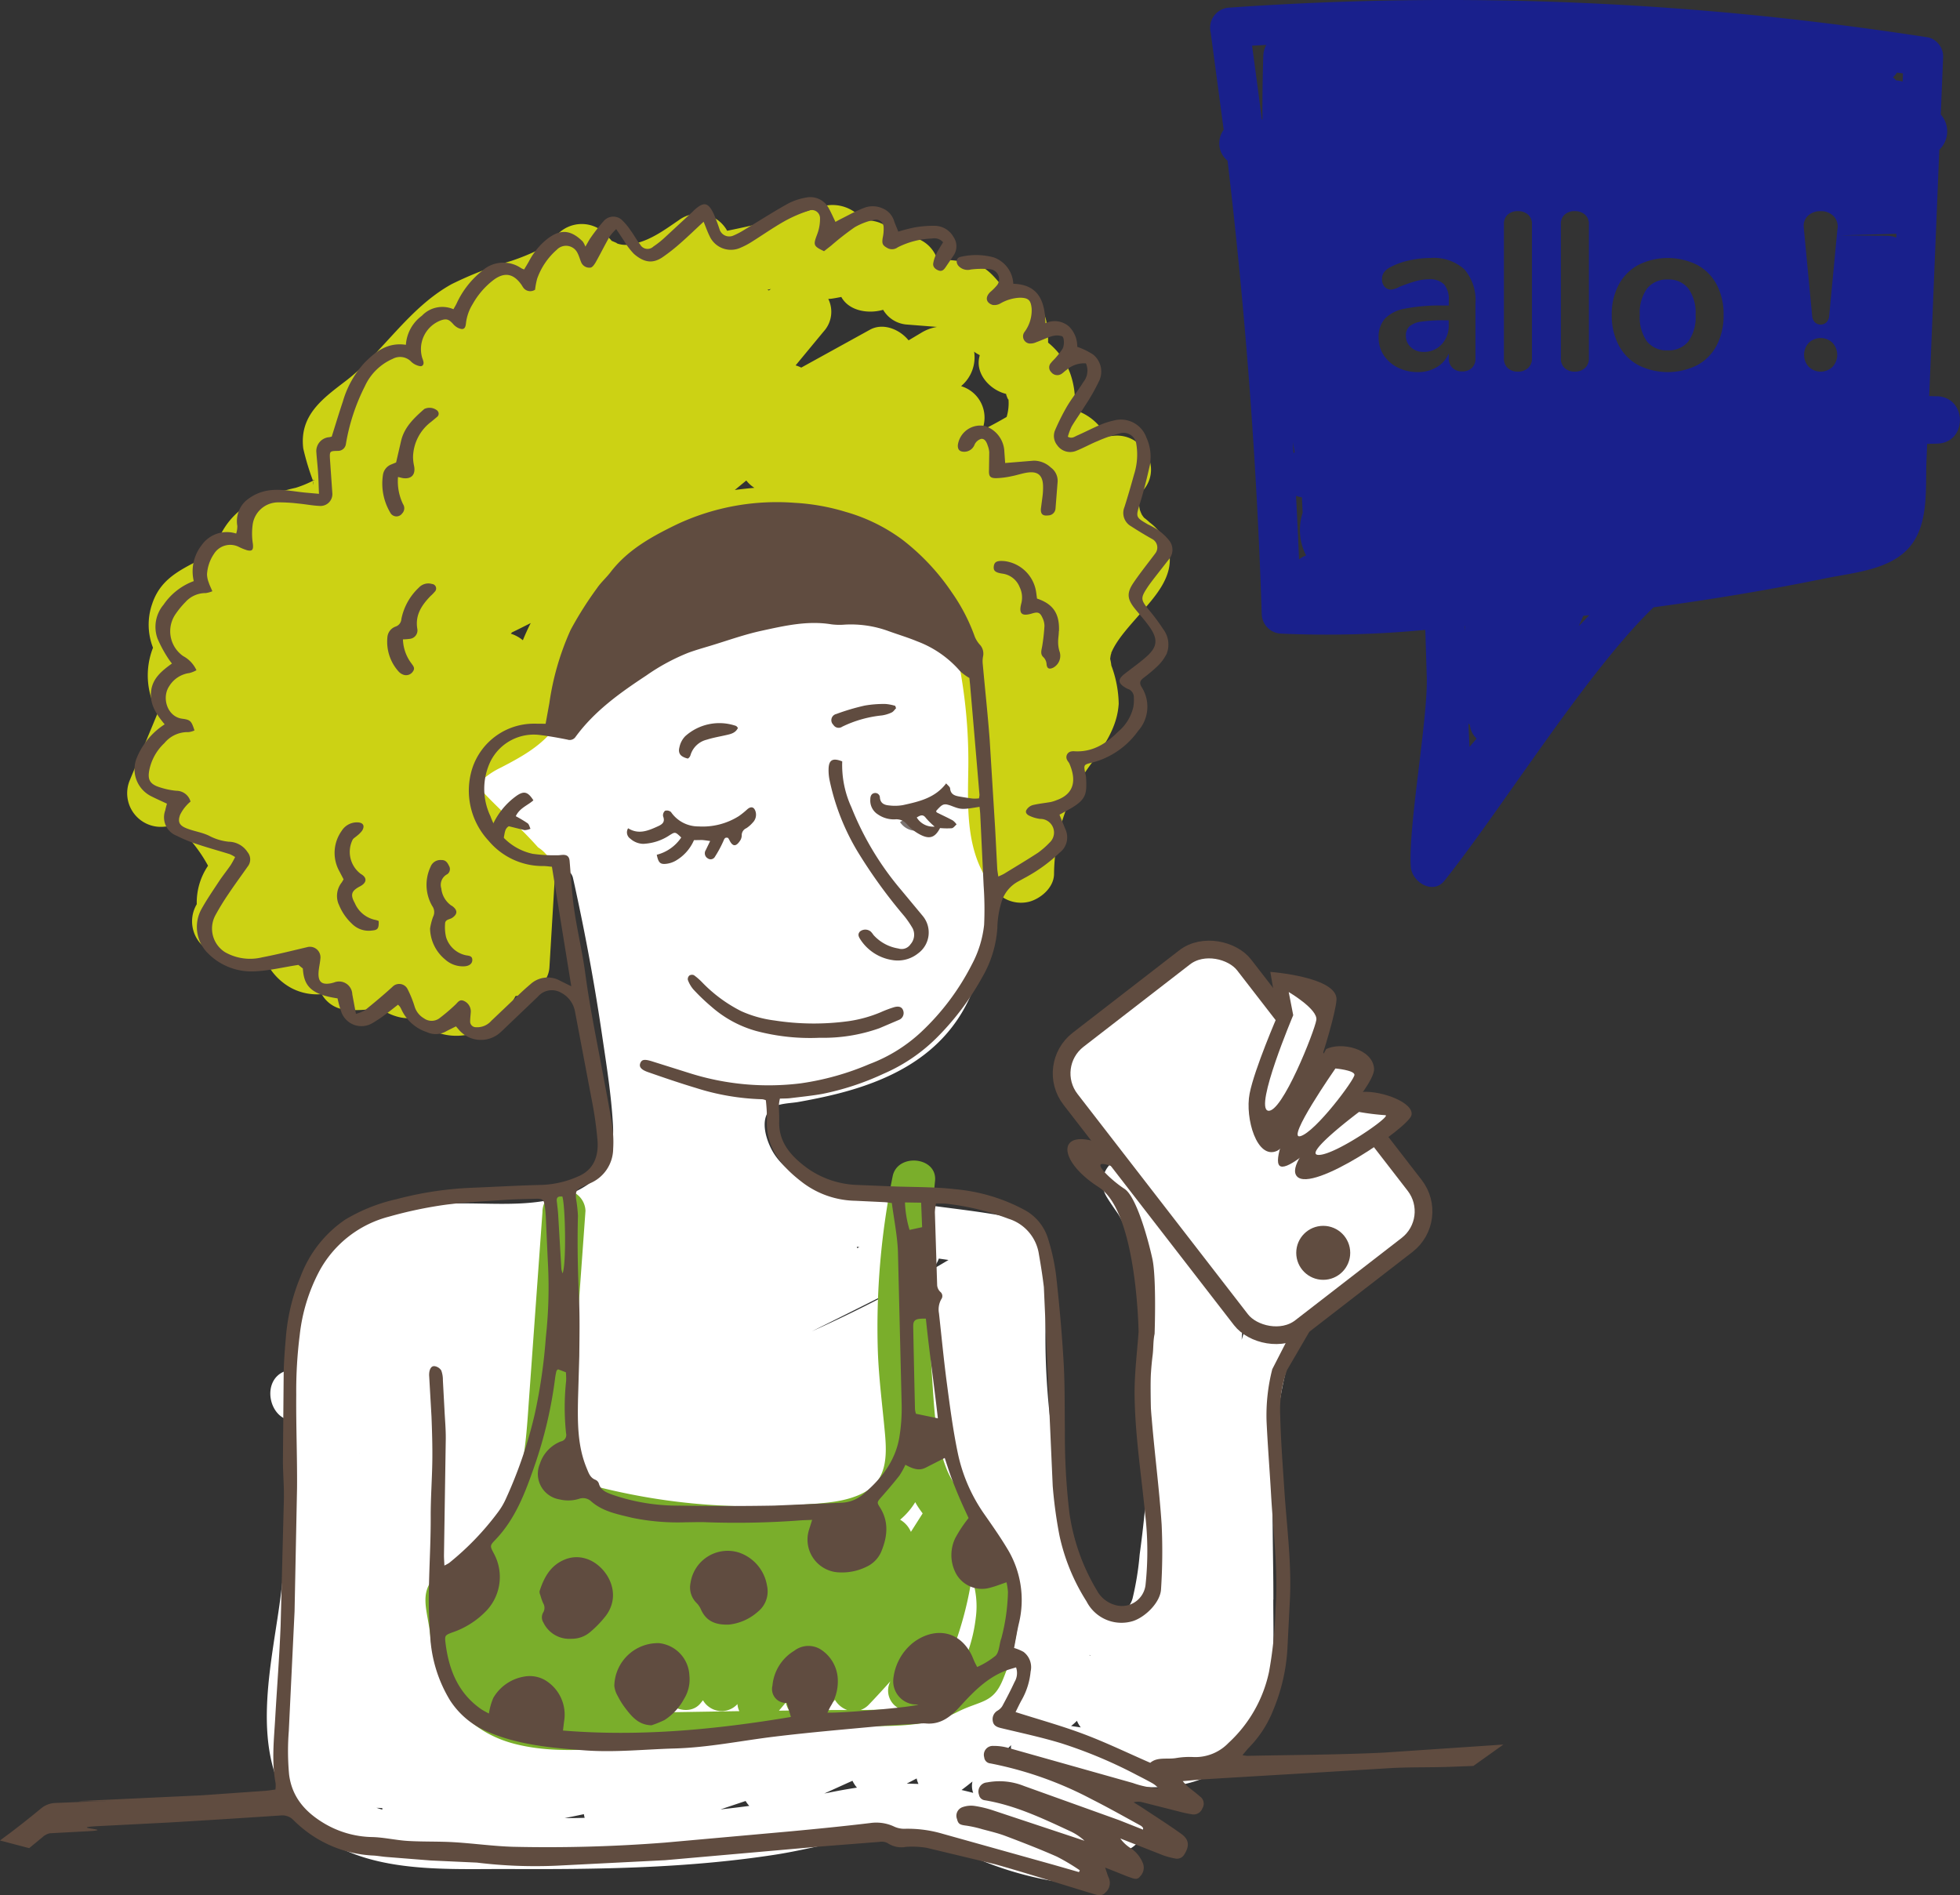 <svg xmlns="http://www.w3.org/2000/svg" viewBox="0 0 276.808 267.643"><rect x="0" y="0" width="276.808" height="267.643" fill="#333333" stroke="none"/><style>.C,.I{mix-blend-mode:multiply}</style><path d="M179.837 225.888c.01-6.23-.258-12.46.004-18.687.295-6.998 1.264-13.937 4.052-20.408a3.67 3.67 0 0 0-1.889-4.75 43.291 43.291 0 0 1-17.905-14.343 29.05 29.05 0 0 0-2.011-2.984c-2.917-3.735-8.163.462-5.764 4.36.505.82 1.057 1.608 1.61 2.396 2.972 5.057 3.875 11.037 4.26 16.873a152.814 152.814 0 0 1-.544 25.31q-.296 2.954-.698 5.897a41.771 41.771 0 0 1-1.006 6.209c-.66 2.21-2.613 2.203-4.23.672-2.43-2.3-3.245-6.48-4.138-9.552a97.656 97.656 0 0 1-2.582-11.606 101.69 101.69 0 0 1-1.084-23.959c.142-1.88.443-3.862-.28-5.668a6.452 6.452 0 0 0-5.144-3.782c-4.26-.827-8.64-1.253-12.934-1.873a114.638 114.638 0 0 1-12.004-1.965c-3.155-.805-6.377-2.244-8.21-5.06-1.02-1.566-2.217-4.887-.427-6.412.883-.752 2.776-.74 3.852-.935 1.83-.33 3.654-.694 5.457-1.148 7.166-1.807 13.844-5.02 17.71-11.618 3.83-6.535 4.033-14.39 3.7-21.755-.4-8.635-1.093-17.265-1.653-25.9a11.322 11.322 0 0 0-1.066-5.053c-1.18-2.08-3.17-2.83-5.367-3.4a110.473 110.473 0 0 0-12.313-2.665c-7.725-1.115-15.788-.58-22.785 3.13a34.346 34.346 0 0 0-8.994 6.83c-1.977 2.095-3.48 4.756-5.752 6.556-2.54 2.012-5.87.427-8.8 1.758a10.563 10.563 0 0 0-5.98 8.317 10.992 10.992 0 0 0 4.279 9.625 12.38 12.38 0 0 0 4.896 2.315c1.326.3 3.29.037 4.508.697a2.323 2.323 0 0 1 .284.553c.255 1.075.48 2.157.71 3.238q.648 3.042 1.233 6.098 1.236 6.45 2.193 12.95c.618 4.196 1.303 8.445 1.542 12.682.173 3.073-.434 6.048-2.926 7.992-4.8 3.746-11.57 3.18-17.277 3.127-7.743-.073-15.418.855-20.88 6.953a19.959 19.959 0 0 0-4.576 9.623 3.081 3.081 0 0 0 .94 3.024l-.03 3.55-1.485.514c-3.62 1.254-2.328 7.155 1.267 7-.327 8.085-.938 16.16-1.893 24.192-1.186 9.967-4.92 22.864 2.294 31.474 7.218 8.616 19.85 7.623 29.968 7.67 12.52.058 25.097-.105 37.497-2.024 6.56-1.016 13.302-3.35 19.996-2.836a31.592 31.592 0 0 1 3.219.436 4.062 4.062 0 0 0 1.192.978 48.573 48.573 0 0 0 16.469 5.392 3.528 3.528 0 0 0 4.005-3.866 3.51 3.51 0 0 0 .682-1.292c.024-.092.03-.182.048-.274l1.404.775c1.533.892 3.708-.087 4.5-1.487a3.669 3.669 0 0 0-.845-4.673l-3.553-3.306a33.179 33.179 0 0 0 7.957.592c5.57-.416 10.614-3.175 13.096-8.31 2.625-5.43 2.18-12.29 2.188-18.156zm-129.05-20.683l-.001.008c-.09.02-.07.01.001-.008zm3.206 50.138c-.002.074.005.146.006.22q-.418-.12-.828-.258l.822.038zm51.31-1a4.101 4.101 0 0 0 .518.693q-2.033.27-4.07.495l3.55-1.19zm9.293-66.3q7.302-3.623 14.57-7.312c-4.746 2.655-9.614 5.078-14.57 7.31zm6.415-11.972q.18.03.363.058l-.325.14c-.006-.067-.03-.132-.038-.2zm11.577 1.67q.683.098 1.366.197l-2.52 1.49a3.939 3.939 0 0 0 1.155-1.688zm42.913 9.198l.506.26q-.347 1.002-.65 2.014l.144-2.273zm-34.03 61.52a2.956 2.956 0 0 0-.587-.02c.655-.643 1.286-1.308 1.905-1.985a4.535 4.535 0 0 0 .4 2.29l-1.718-.285zm-4.03 4.736a48.16 48.16 0 0 0-1.643-.405q.783-.585 1.54-1.2a2.86 2.86 0 0 0 .103 1.604zm8.02-9.883c.047.063.104.118.155.177a3.51 3.51 0 0 0-.334.037c.058-.074.122-.14.18-.215zm-16.002 7.847a3.403 3.403 0 0 0 .256.775l-1.653-.052 1.398-.724zm22.635-8.137a4.238 4.238 0 0 0 .54.928l-1.368-.2a6.874 6.874 0 0 0 .828-.739zm1.79-9.305l.123.054c-.037.018-.075.02-.112.04.002-.032-.01-.062-.01-.094zm-74.146 23.044q1.364-.268 2.724-.56a4.369 4.369 0 0 0 .109.519l-1.402.032-1.43.01zm36.684-3.48l3.362-1.523.612-.27a4.148 4.148 0 0 0 .631.968q-1.977.298-3.958.704l-.648.123z" fill="#fff"/><path class="C" d="M156.924 92.247c.758-1.887 2.54-3.77 4.14-5.62 2.038-2.352 4.57-5.06 4.09-8.424a7.161 7.161 0 0 0-2.767-4.405 9.081 9.081 0 0 0-.811-.68q-.162-.204-.308-.42l-.07-.15a5.918 5.918 0 0 1-.221-.561l-.055-.276c-.038-.243-.057-.487-.073-.732l.01-.1a2.756 2.756 0 0 1 .7-1.767c2.617-3.27-.295-8-4.307-7.564l-1.034.1a6.946 6.946 0 0 0-.554-.962 7.553 7.553 0 0 0-3.909-2.795 11.811 11.811 0 0 0-.565-5.023 9.976 9.976 0 0 0-3.168-4.479 15.922 15.922 0 0 0-.21-2.794 4.681 4.681 0 0 0-5.234-3.971l-.578-.665c-1.234-1.414-2.362-3.112-4.24-3.65a23.003 23.003 0 0 0-5.38-.65 4.675 4.675 0 0 0-5.666-3.096 4.844 4.844 0 0 0-4.769-2.389 5.415 5.415 0 0 0-5.955-1.987 130.931 130.931 0 0 1-13.296 3.403 4.64 4.64 0 0 0-6.834-1.491c-1.907 1.3-3.947 2.82-6.255 3.3a3.997 3.997 0 0 1-2.624-.07c.678.202-.577-.3-.704-.366.25.13-.205-.277-.37-.498a4.756 4.756 0 0 0-7.439-.072 8.377 8.377 0 0 1-2.215 1.791 31.715 31.715 0 0 1-4.087 1.675 51.85 51.85 0 0 0-8.376 3.265c-6.125 3.385-9.74 9.673-14.914 13.637-3.272 2.507-6.623 4.86-6.047 9.58a36.038 36.038 0 0 0 1.376 4.555l-.27.13a15.364 15.364 0 0 1-2.044.822l-.105.034-.4.092c-.33.075-.657.162-.983.247a19.147 19.147 0 0 0-5.481 2.122 10.319 10.319 0 0 0-3.852 4.347c-.318.654-.476 1.427-.828 2.066.06-.248-.945.708-.506.45-3.384 1.986-6.894 2.97-8.254 7.104a8.939 8.939 0 0 0 .127 6.162 10.698 10.698 0 0 0 .666 9.207l-3.96 9.546a4.75 4.75 0 0 0 4.93 6.518l.374-.028a7.28 7.28 0 0 1 .664.096 8.591 8.591 0 0 0 1.051.468c.083.094.755.597.742.586a5.284 5.284 0 0 1 .991.992 20.325 20.325 0 0 1 2.315 3.405 9.247 9.247 0 0 0-1.594 5.434 4.737 4.737 0 0 0 2.103 6.723 16.853 16.853 0 0 0 7.936 1.859 8.403 8.403 0 0 0 3.356 3.275 7.785 7.785 0 0 0 4.252.844 4.356 4.356 0 0 0 3.289 2.192 17.578 17.578 0 0 0 4.875-.273 7.258 7.258 0 0 0 3.081 1.392 6.807 6.807 0 0 0 1.906.051 8.068 8.068 0 0 0 8.499 2.074 10.968 10.968 0 0 0 5.723-5.166c.096-.013.194-.013.3-.03 2.148-.117 4.352-1.772 4.487-4.032q.366-6.11.732-12.22a5.04 5.04 0 0 0-2.336-4.717 57.24 57.24 0 0 0-4.363-4.388c-1.03-1.03-2.1-2.03-3.093-3.094.12.128-.516-.6-.64-.75l-.283-.365a.602.602 0 0 1-.045-.116.69.69 0 0 1 .076-.167c-.027.04.565-.727.6-.762a10.829 10.829 0 0 1 2.499-1.627c2.696-1.404 5.285-2.8 7.27-5.17a24.648 24.648 0 0 0 3.811-7.374 26.737 26.737 0 0 1 2.913-6.09 25.7 25.7 0 0 1 10.045-8.342 36.565 36.565 0 0 1 15.123-3.38 68.504 68.504 0 0 1 16.907 1.922c2.004.445 4.07 1.1 5.214 2.747s1.832 4.344 2.38 6.47a72.729 72.729 0 0 1 2.351 19.053c-.086 6.026-.457 12.51 3.703 17.426a4.74 4.74 0 0 0 4.95 1.667c1.628-.462 3.41-2 3.45-3.856a26.455 26.455 0 0 1 5.058-15.356c1.928-2.64 3.888-5.37 4.076-8.755a16.125 16.125 0 0 0-1.039-5.372 6.734 6.734 0 0 0-.167-.934 7.03 7.03 0 0 1 .096-.612c.015-.037.037-.094.072-.192zM44.262 68.116c.003.075.006.19-.002.377a2.793 2.793 0 0 1-.039-.523c.012.05.03.097.04.146zm97.885-12.46l-.008-.012.02.005c.208.164.207.168-.01.007zm-13.83-7.59c-1.24-1.54-3.584-2.534-5.454-1.503q-4.853 2.676-9.707 5.353a4.028 4.028 0 0 0-.795-.313l3.962-4.79a4.118 4.118 0 0 0 .654-4.601 4.019 4.019 0 0 0 .538-.041c.436-.064.87-.15 1.302-.233 1.098 1.996 3.807 2.396 5.816 1.838l.09-.025a4.262 4.262 0 0 0 3.204 2.07l4.398.347a6.232 6.232 0 0 0-2.155.792zm-19.73-7.046c-.07-.034-.142-.062-.213-.092l.504-.114-.29.206zM73.84 90.416a5.066 5.066 0 0 0-1.699-.927l.178-.19c.886-.42 1.755-.87 2.632-1.306-.402.787-.77 1.598-1.11 2.425zm31.558-22.56a4.57 4.57 0 0 0 1.142 1.038c-.926.077-1.848.18-2.766.304l1.624-1.34zm37.495-25.88c.203.114.207.202 0 0zm-1.586-.02a5.253 5.253 0 0 0-.991.503 4.285 4.285 0 0 1 .991-.503zm-2.944 8.21c-.018.078-.027.145-.047.226-.6 2.444 1.554 4.7 3.76 5.23.06.268.41 1.154.34.656a6.796 6.796 0 0 1-.25 2.603q-1.707.996-3.478 1.882a4.635 4.635 0 0 0-2.944-6.224l.093-.1a5.291 5.291 0 0 0 1.739-4.779c.058.04.11.095.168.135.204.136.412.245.62.362zm-94.1 17.704l-.006.003.005-.014c-.192-.067.332-.19.001.012z" fill="#ccd214"/><path d="M140.422 216.213c-2.26-2.892-5.345-5.277-6.736-8.76-1.566-3.922-1.727-8.372-2.024-12.532a166.939 166.939 0 0 1 .394-28.161c.334-3.413-5.318-3.962-5.988-.64a106.814 106.814 0 0 0-2.096 24.545c.13 3.967.657 7.87 1.013 11.815.285 3.16.257 6.474-2.796 8.207-2.638 1.498-6.05 1.6-8.996 1.816a94.567 94.567 0 0 1-12.51.044 88.49 88.49 0 0 1-11.597-1.516q-2.79-.55-5.546-1.268a15.773 15.773 0 0 0-4.139-.851 72.892 72.892 0 0 0 1.27-9.912l2.016-28a3.063 3.063 0 0 0-3.123-2.953 3.108 3.108 0 0 0-2.953 3.123q-.947 13.166-1.895 26.332c-.452 6.282-.75 13.992-5.17 18.96-2.28 2.563-5.6 3.748-8.04 6.137-2.43 2.382-1.075 4.973-.745 8.343.774 7.92 4.857 13.593 12.12 15.384 8.122 2.004 16.913-.303 25.208-.408 8.632-.11 17.7-2.03 26.333-2.153 3.674-.052 7.392-.267 10.728-1.963 3.3-1.683 5.054-1.173 6.453-4.525 2.868-6.874 3.648-14.878-1.182-21.06zm-20.775 25.28a239.22 239.22 0 0 0-3.057.012l1.327-1.45a3.328 3.328 0 0 0 1.73 1.437zm9.83-28.965c.257.415.537.81.828 1.2l-1.66 2.607a3.62 3.62 0 0 0-1.521-1.718 10.059 10.059 0 0 0 2.135-2.476c.075.128.14.26.218.388zm5.125 6.202l.036-.067.07.08c-.036-.005-.07-.01-.106-.014zm-13.012-.86a2.753 2.753 0 0 0-.077-.453c.19-.052.38-.114.57-.172q-.246.313-.492.624zm-10.604 22.56a3.223 3.223 0 0 0 .465 1.137l-1.44.018.974-1.156zm-18.322 1.413c.493-.553.97-1.12 1.456-1.68 1.077 1.384 3.493 1.92 4.763.438.136-.16.264-.325.4-.484a2.862 2.862 0 0 0 .815.915 3.014 3.014 0 0 0 3.981-.302l.067-.083a2.86 2.86 0 0 0 .269 1.007l-.56.007-11.19.18zm28.892-.355a2.994 2.994 0 0 0 1.138-.746c1.043-1.08 2.052-2.192 3.056-3.307a2.827 2.827 0 0 0 1.261 3.858c-1.81.14-3.632.186-5.456.194zm13.23-4.198a7.874 7.874 0 0 1-3.823 3.179c.055-.08.117-.147.168-.235a50.138 50.138 0 0 0 6.11-17.398 12.186 12.186 0 0 1 .57 5.603 21.781 21.781 0 0 1-3.025 8.851z" fill="#7aae2b"/><path d="M139.26 60.205a3.2 3.2 0 0 0-3.983 2.619c-.047.654.235.97.906.976a1.556 1.556 0 0 0 1.465-1.035 1.505 1.505 0 0 1 .922-.786c.53-.057.773.485.927.954a3.299 3.299 0 0 1 .212.933l-.035 2.513c-.037.847.123 1.14.97 1.15a11.577 11.577 0 0 0 2.24-.282c.784-.146 1.547-.43 2.335-.523 1.334-.158 1.978.385 2.082 1.695a9.718 9.718 0 0 1-.067 1.673L147 71.876c-.037.755.3 1.008 1.036.913a1.044 1.044 0 0 0 1.034-.983l.3-3.815a2.321 2.321 0 0 0-.97-1.972 3.517 3.517 0 0 0-2.404-.961l-4.037.33-.115-1.6a3.953 3.953 0 0 0-2.595-3.572zm10.297 28.927c.098-2.46-.805-3.83-3.1-4.6l-.12-.885a5.168 5.168 0 0 0-4.415-4.4c-1.057-.1-1.46.06-1.562.664-.1.653.134.942 1.215 1.1a3.039 3.039 0 0 1 2.428 1.905 3.322 3.322 0 0 1 .225 2.33c-.37 1.455.085 1.828 1.558 1.383.792-.24 1.1-.132 1.427.597a2.66 2.66 0 0 1 .295 1.15 27.291 27.291 0 0 1-.313 2.837c-.087.554-.33 1.13.145 1.58a1.505 1.505 0 0 1 .467 1.036c.07.6.377.722.923.47a1.906 1.906 0 0 0 .888-2.355 4.446 4.446 0 0 1-.18-1.255c-.006-.518.1-1.037.1-1.557zM47.836 127.7a7.523 7.523 0 0 0 1.869 2.756 3.328 3.328 0 0 0 2.859.952c.8-.068.953-.3.918-1.336a2.084 2.084 0 0 0-.421-.149 4.034 4.034 0 0 1-2.957-2.396c-.666-1.195-.468-1.724.75-2.36.966-.504 1.033-1.225.098-1.75a3.88 3.88 0 0 1-1.157-4.817c.12-.226.403-.363.603-.55a3.797 3.797 0 0 0 .748-.742c.417-.7.14-1.15-.67-1.17a2.528 2.528 0 0 0-2.226 1.205 5.334 5.334 0 0 0-.328 5.687l.6 1.148a4.65 4.65 0 0 1-.273.46 3.063 3.063 0 0 0-.422 3.063zm13.96-69.683a1.711 1.711 0 0 0-1.87-.26c-1.417 1.246-2.802 2.53-3.273 4.47l-.712 3.084-.732.3a1.873 1.873 0 0 0-1.124 1.452 8.047 8.047 0 0 0 1.02 5.313.986.986 0 0 0 1.691.134 1.048 1.048 0 0 0 .126-1.309 7.41 7.41 0 0 1-.711-3.842l.63.153c1.245.2 1.88-.46 1.64-1.702a6.159 6.159 0 0 1-.148-1.299 6.402 6.402 0 0 1 2.56-4.942l.828-.688a.57.57 0 0 0 .073-.852zm-1.06 73.1a5.821 5.821 0 0 0 2.114 4.37 3.747 3.747 0 0 0 2.631.983c.724-.01 1.205-.334 1.223-.87.022-.647-.526-.613-.928-.7A3.714 3.714 0 0 1 63 132.351a6.118 6.118 0 0 1-.142-1.877c-.003-.653.645-.605 1.016-.86.782-.536.765-1.103-.035-1.68-.032-.023-.074-.032-.108-.053a3.358 3.358 0 0 1-1.406-2.414 1.691 1.691 0 0 1 .862-2.019.892.892 0 0 0 .209-1.197c-.216-.46-.48-.817-1.072-.793a1.477 1.477 0 0 0-1.514.951 5.967 5.967 0 0 0 .229 5.534 1.472 1.472 0 0 1 .118 1.546 8.757 8.757 0 0 0-.42 1.647zm.277-48.645a1.818 1.818 0 0 0-1.861.515 8.292 8.292 0 0 0-2.467 4.436 1.192 1.192 0 0 1-.801 1.059 1.741 1.741 0 0 0-1.175 1.544 6.283 6.283 0 0 0 1.547 4.764 1.643 1.643 0 0 0 .673.481 1.145 1.145 0 0 0 1.379-.43c.35-.475.072-.764-.2-1.15a5.904 5.904 0 0 1-1.201-3.396 8.618 8.618 0 0 0 .984-.076 1.202 1.202 0 0 0 1.055-1.368c-.354-1.967.603-3.38 1.865-4.684a5.68 5.68 0 0 0 .585-.597.638.638 0 0 0-.381-1.099z" fill="#604c40"/><path d="M131.352 114.16a1.031 1.031 0 0 0-.517.02 1.031 1.031 0 0 1 .517-.02zm-.998.347c.03-.03.06-.053.1-.08l-.1.08z" fill="#897d72"/><path d="M127.113 116.1a2.697 2.697 0 0 0 2.567 1.207 10.395 10.395 0 0 1-1.276-1.18c-.42-.54-.772-.37-1.29-.027z" fill="#7b7370"/><g fill="#604c40"><path d="M121.07 120.184a71.901 71.901 0 0 0 6.677 9.235 13.797 13.797 0 0 1 1.144 1.683 2.027 2.027 0 0 1-.301 2.251 1.502 1.502 0 0 1-1.712.597 5.99 5.99 0 0 1-3.516-1.908 3.653 3.653 0 0 0-.372-.47 1.207 1.207 0 0 0-1.532-.028c-.4.416-.162.8.085 1.182a6.549 6.549 0 0 0 4.418 2.846 4.599 4.599 0 0 0 3.725-.953 3.648 3.648 0 0 0 .652-5.238l-3.145-3.785a41.998 41.998 0 0 1-6.948-11.584 14.28 14.28 0 0 1-1.299-6.486c-1.345-.534-1.9-.213-1.927 1.088a7.006 7.006 0 0 0 .114 1.431 32.489 32.489 0 0 0 3.937 10.139zm-16.417 22.6a20.391 20.391 0 0 1-5.473-4.038 8.704 8.704 0 0 0-1.17-1.023.696.696 0 0 0-.649.043.689.689 0 0 0-.219.613 4.394 4.394 0 0 0 .769 1.337 28.925 28.925 0 0 0 2.598 2.482 16.114 16.114 0 0 0 6.274 3.398 29.742 29.742 0 0 0 8.999.961 23.591 23.591 0 0 0 8.405-1.345l2.76-1.177a1.039 1.039 0 0 0 .624-1.279c-.152-.507-.545-.715-1.28-.522a16.145 16.145 0 0 0-1.906.716 18.369 18.369 0 0 1-4.613 1.27 36.263 36.263 0 0 1-10.406-.107 16.431 16.431 0 0 1-4.713-1.327zm-13.66-23.624a7.232 7.232 0 0 0 3.591-1.219c.777-.48.78-.476 1.626.333a5.919 5.919 0 0 1-3.457 2.438c.232 1.104.47 1.365 1.305 1.283a3.51 3.51 0 0 0 1.344-.428 6.186 6.186 0 0 0 2.607-2.919l1.1-.02c.344.016.686.078 1.186.14l-.62 1.284a.826.826 0 0 0 .266 1.16.701.701 0 0 0 1.045-.246 16.307 16.307 0 0 0 1.172-2.179c.148-.34.22-.588.67-.452a3.262 3.262 0 0 1 .171.283c.453.936.915 1 1.492.146a1.357 1.357 0 0 0 .262-.765 1.073 1.073 0 0 1 .651-1.037 4.172 4.172 0 0 0 .896-.785 1.579 1.579 0 0 0 .413-1.55c-.196-.662-.618-.796-1.148-.358a12.185 12.185 0 0 1-1.202.975 9.586 9.586 0 0 1-5.717 1.465 4.672 4.672 0 0 1-3.885-2.032.887.887 0 0 0-.842-.174.839.839 0 0 0-.269.78c.292.762-.053 1.096-.685 1.387-1.4.64-2.77 1.233-4.255.3a1.081 1.081 0 0 0 .319 1.478 2.825 2.825 0 0 0 1.977.722zm-15.664-6.136c-.77-1.212-1.32-1.36-2.346-.66a10.264 10.264 0 0 0-3.538 4.428 2.738 2.738 0 0 0-.178 1.161 1.391 1.391 0 0 0 1.182 1.153c.74.05.64-.54.734-.987.114-.535.13-1.124.677-1.436l2.22.552a2.262 2.262 0 0 0 .84-.194c-.13-.264-.192-.62-.402-.774a18.175 18.175 0 0 0-1.675-1.001c.548-1.17 1.7-1.53 2.487-2.242zm20.918-6.282a2.347 2.347 0 0 0 .902.383.824.824 0 0 0 .361-.457 3.174 3.174 0 0 1 2.322-2.211c.866-.28 1.775-.43 2.666-.633.683-.155 1.38-.287 1.725-1.035-.14-.13-.2-.25-.3-.28a7.207 7.207 0 0 0-7.153 1.464 3.143 3.143 0 0 0-.81 1.539 2.066 2.066 0 0 0-.061.319 1.306 1.306 0 0 0-.001.279c.002.015.008.027.01.04a.898.898 0 0 0 .347.592z"/><path d="M96.248 106.752a.898.898 0 0 1-.348-.592.898.898 0 0 0 .348.592zm-.358-.632a1.306 1.306 0 0 1 .001-.279 1.306 1.306 0 0 0-.001.279zm23.055-3.494a16.648 16.648 0 0 1 5.612-1.592 4.909 4.909 0 0 0 1.365-.412c.25-.113.42-.394.628-.6l-.114-.337a6.363 6.363 0 0 0-1.354-.266 15.444 15.444 0 0 0-2.977.229 31.298 31.298 0 0 0-4.001 1.187.895.895 0 0 0-.413 1.524.876.876 0 0 0 1.255.266zm-31.71 136.88a11.302 11.302 0 0 0 1.067 1.714c.928 1.215 1.9 2.4 3.72 2.43a15.307 15.307 0 0 0 1.842-.75 8.057 8.057 0 0 0 2.733-2.961 5.229 5.229 0 0 0 .764-3.323 4.798 4.798 0 0 0-4.3-4.567 6.166 6.166 0 0 0-6.302 6.03 3.509 3.509 0 0 0 .477 1.427zm-10.524-13.098a1.275 1.275 0 0 1-.022 1.355 1.374 1.374 0 0 0 .052 1.374 4.054 4.054 0 0 0 3.976 2.295 3.96 3.96 0 0 0 2.589-.913 14.951 14.951 0 0 0 2.316-2.411c2.375-3.3-.123-7.16-2.85-7.985a4.364 4.364 0 0 0-3.047.137c-2 .832-2.9 2.526-3.523 4.446a1.107 1.107 0 0 0 .113.57 7.611 7.611 0 0 0 .394 1.133zm22.218.743c.672 1.606 1.854 2.367 4.036 2.277a7.306 7.306 0 0 0 4.075-1.823 3.671 3.671 0 0 0 1.286-3.662 5.945 5.945 0 0 0-4.01-4.701 5.301 5.301 0 0 0-6.79 4.287 3.076 3.076 0 0 0 .774 2.771 3.173 3.173 0 0 1 .628.85z"/></g><g fill="#19208c"><path class="I" d="M235.538 39.473a3.537 3.537 0 0 0-2.929 1.282 5.83 5.83 0 0 0-1.028 3.719 5.881 5.881 0 0 0 1.013 3.736 3.512 3.512 0 0 0 2.912 1.266 3.549 3.549 0 0 0 2.944-1.266 5.881 5.881 0 0 0 1.013-3.736 5.891 5.891 0 0 0-1.013-3.719 3.492 3.492 0 0 0-2.912-1.282zm-34.8 5.95a3.196 3.196 0 0 0-1.678.665 1.693 1.693 0 0 0-.507 1.298 2.148 2.148 0 0 0 .712 1.662 2.514 2.514 0 0 0 1.757.649 3.38 3.38 0 0 0 2.58-1.061 3.835 3.835 0 0 0 .997-2.738v-.665h-.57a21.846 21.846 0 0 0-3.292.19z"/><path class="I" d="M273.577 55.97l-1.118-.04 1.427-34.78a3.585 3.585 0 0 0 .205-4.978q.168-4.095.336-8.19a2.79 2.79 0 0 0-2.047-2.689q-10.888-1.69-21.85-2.86a438.639 438.639 0 0 0-76.856-1.358 2.848 2.848 0 0 0-2.689 3.53l1.834 13.713a3.289 3.289 0 0 0-.622 1.906 3.127 3.127 0 0 0 1.167 2.466q3.788 31.88 4.826 64.006a2.849 2.849 0 0 0 2.789 2.789 145.376 145.376 0 0 0 20.317-.531l.2 6.575c.214 5.743-2.63 21.135-2.252 26.87.142 2.155 3.123 4.028 4.76 1.972 8.148-10.224 20.11-29.545 29.53-38.606 8.148-1.105 16.262-2.448 24.32-4.1 3.778-.77 8.807-1.15 11.6-4.15 3.026-3.238 2.45-8.377 2.62-12.474q.048-1.177.096-2.354l1.396-.034c4.318-.107 4.3-6.544 0-6.693zM178.414 7.875q-.146 4.497-.124 8.996h-.085q-.66-5.214-1.38-10.42l2.008-.107a3.54 3.54 0 0 0-.419 1.531zm4.264 56.1l-.095-1.528.264 1.436c-.06.026-.11.063-.168.092zM183.462 79q-.186-4.492-.427-8.98a4.027 4.027 0 0 0 .835.217l.1 2.175a7.89 7.89 0 0 0 .486 6.03 3.546 3.546 0 0 0-.995.56zm21.67-27.055a1.77 1.77 0 0 1-.523-1.33v-.696a4.125 4.125 0 0 1-1.693 1.931 5.081 5.081 0 0 1-2.675.697 6.212 6.212 0 0 1-2.817-.633 5.001 5.001 0 0 1-1.994-1.741 4.391 4.391 0 0 1-.728-2.469 3.908 3.908 0 0 1 .871-2.69 5.232 5.232 0 0 1 2.833-1.425 25.8 25.8 0 0 1 5.413-.443h.79v-.728a3.245 3.245 0 0 0-.664-2.263 2.829 2.829 0 0 0-2.153-.712 6.83 6.83 0 0 0-1.867.269q-.95.27-2.248.776a3.159 3.159 0 0 1-1.203.411 1.189 1.189 0 0 1-.934-.411 1.563 1.563 0 0 1-.364-1.077 1.619 1.619 0 0 1 .27-.934 2.546 2.546 0 0 1 .902-.744 10.336 10.336 0 0 1 2.644-.95 13.637 13.637 0 0 1 3.022-.348 6.447 6.447 0 0 1 4.796 1.599 6.692 6.692 0 0 1 1.567 4.859v7.724a1.784 1.784 0 0 1-.507 1.345 1.915 1.915 0 0 1-1.393.491 1.852 1.852 0 0 1-1.346-.506zm1.758 36.89l-.016.217-.02-.638.044-.003-.008.424zm.645 16.643l-.155-3.313c.066.08.14.15.213.223a3.041 3.041 0 0 0 .943 1.917l-1 1.174zm8.82-54.895a1.757 1.757 0 0 1-.569 1.409 2.108 2.108 0 0 1-1.425.491 2.046 2.046 0 0 1-1.409-.491 1.783 1.783 0 0 1-.554-1.409v-18.9a1.733 1.733 0 0 1 .554-1.393 2.087 2.087 0 0 1 1.409-.475 2.15 2.15 0 0 1 1.425.475 1.709 1.709 0 0 1 .569 1.393zm4.637 1.41a1.783 1.783 0 0 1-.554-1.409v-18.9a1.733 1.733 0 0 1 .554-1.393 2.086 2.086 0 0 1 1.409-.475 2.15 2.15 0 0 1 1.425.475 1.709 1.709 0 0 1 .569 1.393v18.9a1.757 1.757 0 0 1-.569 1.409 2.108 2.108 0 0 1-1.425.491 2.046 2.046 0 0 1-1.409-.491zm1.972 36.42l.645-1.445.836-.083-1.48 1.528zm19.492-39.663a6.699 6.699 0 0 1-2.754 2.817 9.32 9.32 0 0 1-8.326 0 6.781 6.781 0 0 1-2.77-2.817 8.93 8.93 0 0 1-.981-4.274 8.841 8.841 0 0 1 .981-4.258 6.81 6.81 0 0 1 2.77-2.801 9.32 9.32 0 0 1 8.326 0 6.728 6.728 0 0 1 2.754 2.801 8.961 8.961 0 0 1 .965 4.258 9.052 9.052 0 0 1-.964 4.274zm16.35 3.055a2.408 2.408 0 0 1-3.355 0 2.489 2.489 0 0 1 0-3.387 2.408 2.408 0 0 1 3.355 0 2.492 2.492 0 0 1 0 3.387zm.696-19.484l-1.17 12.283a1.424 1.424 0 0 1-.395.918 1.188 1.188 0 0 1-1.614 0 1.424 1.424 0 0 1-.395-.918l-1.203-12.63a1.964 1.964 0 0 1 .681-1.567 2.551 2.551 0 0 1 1.726-.585 2.471 2.471 0 0 1 1.804.681 2.086 2.086 0 0 1 .57 1.82zm8.3 1.23a3.517 3.517 0 0 0-1.321-.26l-6.537-.053 7.88-.22zm.904-22.034a4.048 4.048 0 0 0-.826-.16l-.097-.007a3.355 3.355 0 0 0-.445-.431 2.977 2.977 0 0 0 .575-.668l.84.117q-.024.575-.048 1.15z"/></g><path d="M4.12 261.002l1.903-1.568a2.15 2.15 0 0 1 1.029-.534l4.792-.256c5.523-.257-3.185-.506 2.337-.768l9.72-.497q7.928-.468 15.852-1a2.132 2.132 0 0 1 1.596.568 17.983 17.983 0 0 0 2.475 2.084 17.019 17.019 0 0 0 8.74 3.008c.638.018 1.272.145 1.91.2l6.342.503 6.55.302a67.94 67.94 0 0 0 11.289.432l15.277-.773 21.907-1.93 8.382-.658a1.766 1.766 0 0 1 1.149.184 3.512 3.512 0 0 0 2.626.517 13.033 13.033 0 0 1 2.856.134l9.692 2.325c4.62 1.303 9.196 2.774 13.792 4.164.6.184 1.272.423 1.79-.174a1.805 1.805 0 0 0 .459-2.089c-.177-.374-.28-.782-.507-1.43l1.48.583c.707.28 1.404.586 2.123.83.44.15.944.365 1.316-.15a1.73 1.73 0 0 0 .416-1.875 4.586 4.586 0 0 0-1.597-2.046 5.173 5.173 0 0 1-1.598-1.454l6.058 2.38a10.74 10.74 0 0 0 1.733.458 1.161 1.161 0 0 0 1.185-.487c.807-1.198.797-2.165-.36-2.995-1.816-1.306-3.71-2.503-5.576-3.74-.377-.25-.77-.478-1.155-.717a2.251 2.251 0 0 1 1.253-.007l5.24 1.327a15.188 15.188 0 0 0 1.645.352 1.322 1.322 0 0 0 1.568-.821 1.251 1.251 0 0 0-.375-1.71c-.535-.482-1.125-.902-1.677-1.365a10.536 10.536 0 0 1-.721-.771l2.578-.233q7.62-.462 15.238-.908l11.877-.72c2.64-.124 5.286-.067 7.928-.154l3.423-.13 4.242-3.022-16.968 1.144c-6.4.305-12.817.317-19.226.454a5.057 5.057 0 0 1-.657-.102c.41-.475.687-.845 1.012-1.166a15.795 15.795 0 0 0 3.317-5.155 26.35 26.35 0 0 0 2.034-8.981l.307-6.075c.335-5.427-.413-10.8-.764-16.193-.224-3.436-.49-6.873-.57-10.313a16.556 16.556 0 0 1 .962-6.503l4.383-7.528s-19.92-9.975-19.757-15.06-8.194-9.036-12.635-9.9-3.972 3.22 1.43 6.675 5.61 20.44 5.61 20.44c-.22 3.034-.608 6.05-.562 9.1.085 5.586.948 11.094 1.492 16.633a44.963 44.963 0 0 1 .056 9.952 3.363 3.363 0 0 1-4.416 2.835 4.195 4.195 0 0 1-2.447-2.01 29.252 29.252 0 0 1-3.9-11.025 93.641 93.641 0 0 1-.631-11.513c-.042-3.244.008-6.494-.18-9.73-.233-4.037-.6-8.07-1.044-12.1a29.506 29.506 0 0 0-1.14-5.272 6.905 6.905 0 0 0-3.218-4.044 25.342 25.342 0 0 0-9.942-2.992c-2.933-.346-5.915-.282-8.876-.4l-4.92-.2a12.876 12.876 0 0 1-7.274-2.527c-2.118-1.598-3.853-3.53-3.752-6.478.025-.76-.046-1.522-.046-2.282a6.21 6.21 0 0 1 .145-.905c.53-.02 1.01-.007 1.48-.065 1.508-.185 3.024-.336 4.516-.6a38.355 38.355 0 0 0 8.655-2.853 24.209 24.209 0 0 0 7.767-5.353 37.865 37.865 0 0 0 6.15-8.259 15.893 15.893 0 0 0 2.142-6.943 13.17 13.17 0 0 1 .567-3.629 4.875 4.875 0 0 1 2.406-2.981q.632-.347 1.264-.694a22.072 22.072 0 0 0 4.537-3.34 2.712 2.712 0 0 0 .873-3.237l-.874-2.14 1.594-.89c2.257-1.313 2.267-2.14 2.164-4.356a3.984 3.984 0 0 0-.11-.59c-.24-1.183-.24-1.237.866-1.497a11.525 11.525 0 0 0 6.611-4.523 5.133 5.133 0 0 0 .479-6.168c-.373-.6-.203-.93.27-1.3a20.889 20.889 0 0 0 2.018-1.703 6.259 6.259 0 0 0 1.256-1.726 3.583 3.583 0 0 0-.484-3.432 28.726 28.726 0 0 0-2.152-2.878c-1.018-1.276-1.058-1.555-.145-2.953.37-.57.794-1.106 1.207-1.646l1.85-2.368a2.08 2.08 0 0 0 .092-2.668 7.465 7.465 0 0 0-1.641-1.534 11.679 11.679 0 0 0-1.363-.757c-1.806-1.045-1.747-1.03-1.116-3.073.542-1.753.97-3.544 1.377-5.334a6.586 6.586 0 0 0-.503-3.882 3.823 3.823 0 0 0-4.564-2.399 10.964 10.964 0 0 0-1.937.614c-1.104.472-2.17 1.03-3.27 1.512-.367.16-.745.49-1.318.17a8.478 8.478 0 0 1 .538-1.444c.57-.963 1.237-1.868 1.82-2.824a28.583 28.583 0 0 0 2.073-3.632 3.081 3.081 0 0 0-.878-3.717 10.236 10.236 0 0 0-2.225-1.079 3.948 3.948 0 0 0-1.166-2.874 3.088 3.088 0 0 0-3.328-.462c-.06-3.167-1.024-5.467-4.536-5.566a4.167 4.167 0 0 0-2.753-3.722 9.489 9.489 0 0 0-4.641-.09c-.615.082-.77.687-.413 1.207a1.748 1.748 0 0 0 1.809.589 12.332 12.332 0 0 1 2.709-.04 1.411 1.411 0 0 1 1.029 2.216 7.707 7.707 0 0 1-.994 1.006c-.747.716-.63 1.512.342 1.824a1.7 1.7 0 0 0 1.104-.222 6.033 6.033 0 0 1 2.739-.802c1.212.015 1.553.353 1.66 1.547a5.115 5.115 0 0 1-.988 3.264 1.025 1.025 0 0 0 .649 1.656 2.032 2.032 0 0 0 1.019-.193c.753-.27 1.475-.636 2.24-.852a2.385 2.385 0 0 1 1.359.016c.34.12.37 1.31.07 1.802a11.167 11.167 0 0 1-.951 1.235c-.203.247-.46.452-.647.71a.92.92 0 0 0-.007 1.304 1.083 1.083 0 0 0 1.4.312c.277-.152.495-.407.76-.583a3.764 3.764 0 0 1 2.761-.945 2.563 2.563 0 0 1-.355 2.628c-.735 1.19-1.63 2.285-2.34 3.488a31.522 31.522 0 0 0-1.653 3.302 2.077 2.077 0 0 0 .28 2.124 2.233 2.233 0 0 0 2.789.769c1.002-.4 1.946-.94 2.948-1.343a19.236 19.236 0 0 1 3.277-1.119 1.813 1.813 0 0 1 2.148 1.405 9.21 9.21 0 0 1-.299 4.445c-.425 1.543-.87 3.08-1.356 4.605a2.159 2.159 0 0 0 .946 2.706 54.59 54.59 0 0 0 2.974 1.798 1.354 1.354 0 0 1 .444 2.02c-1.03 1.38-2.114 2.722-3.08 4.145-.996 1.47-.896 2.326.21 3.693.706.87 1.466 1.705 2.102 2.624 1.16 1.676 1.044 2.763-.46 4.107-.984.878-2.072 1.638-3.112 2.453-1 .784-.96 1.312.148 1.97a1.705 1.705 0 0 0 .323.159 1.23 1.23 0 0 1 .835 1.204 6.133 6.133 0 0 1-.065 1.312 6.444 6.444 0 0 1-2.16 3.526c-1.69 1.69-3.626 2.91-6.158 2.76a1.529 1.529 0 0 0-.477.027.82.82 0 0 0-.56 1.21c.083.18.237.328.316.5.94 2.18.828 4.227-1.804 5.166a5.149 5.149 0 0 1-.799.258c-.864.155-1.744.234-2.592.445a1.562 1.562 0 0 0-.869.682c-.227.39.128.7.46.84a5.155 5.155 0 0 0 1.462.425 1.926 1.926 0 0 1 1.335 3.356 11.504 11.504 0 0 1-1.626 1.42c-1.573 1.03-3.2 1.993-4.795 2.975a8.716 8.716 0 0 1-.813.381c-.063-.47-.132-.816-.152-1.164l-.286-5.522-.776-12.593c-.272-3.63-.668-7.25-.994-10.875a3.743 3.743 0 0 1 .065-.97 1.87 1.87 0 0 0-.383-1.526 3.988 3.988 0 0 1-.783-1.188 26.175 26.175 0 0 0-3.245-6.272 31.902 31.902 0 0 0-6.953-7.426 24.763 24.763 0 0 0-8.007-3.945 30.479 30.479 0 0 0-7.257-1.293 33.237 33.237 0 0 0-16.586 3.027c-3.503 1.7-6.925 3.55-9.38 6.74-.6.792-1.38 1.468-1.938 2.292a50.66 50.66 0 0 0-3.714 5.87 37.991 37.991 0 0 0-3.01 10.343l-.532 2.933-1.67-.015a9.161 9.161 0 0 0-8.705 6.37 10.382 10.382 0 0 0 2.318 10.161 9.968 9.968 0 0 0 7.818 3.576c.354.01.708.062 1.13.1l2.733 16.878-1.612-.797a3.593 3.593 0 0 0-4.148.502q-.734.62-1.434 1.28l-4.1 3.897a2.672 2.672 0 0 1-2.306.892.797.797 0 0 1-.682-.786c-.001-.477.07-.954.095-1.43a1.63 1.63 0 0 0-1.006-1.501c-.604-.248-.835.23-1.184.553a26.157 26.157 0 0 1-2.272 1.929 1.846 1.846 0 0 1-2.149-.006 2.909 2.909 0 0 1-1.318-1.642 14.906 14.906 0 0 0-1.031-2.544 1.322 1.322 0 0 0-2.111-.264c-1.25 1.143-2.553 2.228-3.87 3.294a5.298 5.298 0 0 1-1.282.522l-.516-2.768a1.867 1.867 0 0 0-2.592-1.658c-.156.037-.3.086-.467.114-1.234.225-1.756-.2-1.71-1.448.024-.676.208-1.346.26-2.023a1.489 1.489 0 0 0-1.905-1.629c-2.103.498-4.202 1.023-6.324 1.43a7.163 7.163 0 0 1-5.233-.729 3.945 3.945 0 0 1-1.373-5.196 34.824 34.824 0 0 1 1.824-2.983c.888-1.333 1.842-2.62 2.76-3.934a1.599 1.599 0 0 0-.018-1.997 3.219 3.219 0 0 0-2.667-1.49 7.495 7.495 0 0 1-2.76-.833c-1.023-.504-2.195-.646-3.248-1.077-.98-.4-1.227-.91-.86-1.9a5.574 5.574 0 0 1 .922-1.342 4.374 4.374 0 0 1 .546-.515 2.076 2.076 0 0 0-2.012-1.529 10.747 10.747 0 0 1-2.666-.605c-1.138-.45-1.378-1.09-1.145-2.312a7.181 7.181 0 0 1 2.14-3.822 4.223 4.223 0 0 1 3.38-1.544 2.609 2.609 0 0 0 .861-.239c-.43-1.302-.54-1.502-1.728-1.652-2.097-.264-2.963-2.96-1.822-4.624a3.944 3.944 0 0 1 2.837-1.829 4.121 4.121 0 0 0 .991-.397 4.285 4.285 0 0 0-1.875-1.996 4.272 4.272 0 0 1-1.056-5.961 12.267 12.267 0 0 1 1.37-1.663 3.819 3.819 0 0 1 2.877-1.276 3.815 3.815 0 0 0 .93-.257c-.213-.504-.394-.86-.513-1.235a3.431 3.431 0 0 1-.241-1.152 5.749 5.749 0 0 1 1.002-2.921 2.703 2.703 0 0 1 3.495-.953 7.614 7.614 0 0 0 1.108.454c.783.212.963-.04.874-.87a9.2 9.2 0 0 1-.047-2.605 3.635 3.635 0 0 1 3.581-3.27 23.006 23.006 0 0 1 2.871.165c1.035.094 2.064.306 3.1.342a1.675 1.675 0 0 0 1.715-1.798l-.333-4.79c-.063-1.167-.035-1.17 1.17-1.19a1.114 1.114 0 0 0 1.073-.941 28.291 28.291 0 0 1 2.685-8.189 7.711 7.711 0 0 1 3.947-3.876 2.176 2.176 0 0 1 2.639.457 2.456 2.456 0 0 0 1.138.573c.36.09.613-.156.556-.568a3.334 3.334 0 0 0-.176-.572 4.338 4.338 0 0 1 2.679-5.334c.752-.245 1.086-.127 1.662.512a2.335 2.335 0 0 0 .731.578c.717.322 1.022.143 1.1-.66a6.524 6.524 0 0 1 .939-2.697 11.158 11.158 0 0 1 2.873-3.357c1.606-1.238 2.907-1.002 4.06.663a4.024 4.024 0 0 0 .259.403 1.217 1.217 0 0 0 1.629.247 10.859 10.859 0 0 1 .293-1.548 9.722 9.722 0 0 1 2.778-4.098 1.801 1.801 0 0 1 2.934.485c.222.428.337.906.534 1.347a1.24 1.24 0 0 0 1.29.691c.275-.023.574-.473.754-.79.666-1.182 1.267-2.402 1.938-3.582a7.426 7.426 0 0 1 .939-1.066l1.133 1.703a9.777 9.777 0 0 0 1.373 1.803c1.56 1.352 2.78 1.314 4.044.462a25.955 25.955 0 0 0 2.541-2.003c1.08-.943 2.1-1.942 3.253-3.003.306.742.526 1.378.82 1.976a3.305 3.305 0 0 0 4.438 1.674 10.31 10.31 0 0 0 1.486-.779c1.562-.977 3.072-2.042 4.675-2.946a19.348 19.348 0 0 1 3.418-1.484 1.149 1.149 0 0 1 1.602 1.078 6.121 6.121 0 0 1-.386 2.212c-.588 1.558-.583 1.7.954 2.43l.994-.78a39.511 39.511 0 0 1 3.307-2.586 9.089 9.089 0 0 1 2.742-1.054 1.092 1.092 0 0 1 1.368.949 5.699 5.699 0 0 1-.123 1.563c-.143.89-.017 1.103.77 1.518a1.364 1.364 0 0 0 1.354-.16 11.565 11.565 0 0 1 4.847-1.241 1.616 1.616 0 0 1 1.551.53c-.29.5-.642 1-.912 1.57a4.675 4.675 0 0 0-.482 1.438c-.056.477.304.803.754.972.475.18.752-.094.992-.45l1.147-1.69a2.313 2.313 0 0 0-.033-2.602 3.08 3.08 0 0 0-2.682-1.565 14.98 14.98 0 0 0-2.858.242 22.947 22.947 0 0 0-2.248.58c-.225-.568-.452-1.074-.627-1.597a2.8 2.8 0 0 0-1.595-1.687 3.38 3.38 0 0 0-2.694-.035c-1.078.404-2.092.982-3.13 1.5-.27.132-.532.284-.83.445-.358-.74-.64-1.388-.994-2.015a2.941 2.941 0 0 0-3.108-1.428 8.618 8.618 0 0 0-2.657.893c-2.096 1.17-4.116 2.472-6.176 3.707a10.292 10.292 0 0 1-1.562.808 1.439 1.439 0 0 1-1.857-.865 23.42 23.42 0 0 0-.844-2.243c-.772-1.618-1.38-1.73-2.684-.578-.12.106-.227.227-.344.336l-3.88 3.593a12.561 12.561 0 0 1-1.598 1.264 1.187 1.187 0 0 1-1.883-.289c-.496-.624-.874-1.34-1.347-1.984a8.663 8.663 0 0 0-1.311-1.546 1.803 1.803 0 0 0-2.436.173 26.499 26.499 0 0 0-1.838 2.336c-.233.31-.404.664-.8 1.33a3.209 3.209 0 0 0-.366-.715c-1.864-1.854-3.49-1.81-5.612.143a10.017 10.017 0 0 0-1.979 2.625c-.216.398-.46.78-.69 1.172a3.013 3.013 0 0 1-.426-.185 4.455 4.455 0 0 0-5.55.421 12.542 12.542 0 0 0-3.528 4.496c-.124.282-.294.544-.48.883a3.973 3.973 0 0 0-4.461.928 5.534 5.534 0 0 0-2.255 4.098c-2.576-.378-4.287.95-5.87 2.566a13.66 13.66 0 0 0-3.021 5.407c-.557 1.66-1.062 3.34-1.585 4.995-.146.032-.25.065-.35.08a1.974 1.974 0 0 0-1.828 1.996c.066 1.053.2 2.103.258 3.156.06.9.076 1.8.118 2.844l-1.962-.174c-2.8-.28-5.607-1.136-8.378 1.17a3.914 3.914 0 0 0-1.188 3.55 3.407 3.407 0 0 1-.162 1.066 4.344 4.344 0 0 0-4.869 1.627 5.999 5.999 0 0 0-1.123 5.088 8.901 8.901 0 0 0-4.269 3.338 4.86 4.86 0 0 0-.856 4.763 17.99 17.99 0 0 0 1.464 2.735 8.961 8.961 0 0 0 .579.802c-1.43 1.043-2.755 2.09-2.948 3.956-.192 1.858.784 3.262 1.92 4.634a10.22 10.22 0 0 0-4.007 4.912 4.259 4.259 0 0 0 2.094 5.237c.723.366 1.466.694 2.237 1.057-.1.352-.178.653-.243.96a2.792 2.792 0 0 0 1.637 3.577 19.664 19.664 0 0 0 2.876 1.183c1.517.508 3.064.93 4.593 1.405a4.782 4.782 0 0 1 .764.412 12.681 12.681 0 0 1-.615 1.118c-.546.8-1.152 1.54-1.68 2.343-.83 1.263-1.69 2.514-2.426 3.83a5.214 5.214 0 0 0 .845 6.261 8.658 8.658 0 0 0 6.812 2.58c2.01-.104 3.998-.604 5.998-.9l.632.506c.147 2.444 1.124 3.662 4.902 4.22a15.042 15.042 0 0 0 .574 2.033 3.018 3.018 0 0 0 4.379 1.442 17.358 17.358 0 0 0 1.839-1.237c.6-.433 1.172-.9 1.742-1.343a2.503 2.503 0 0 1 .26.266 2.797 2.797 0 0 1 .233.42 6.008 6.008 0 0 0 3.578 3.183 2.951 2.951 0 0 0 2.665-.076c.48-.26.974-.492 1.454-.733l.393.457a4.093 4.093 0 0 0 5.603.622c.468-.37.884-.803 1.317-1.216q2.13-2.033 4.26-4.066a2.58 2.58 0 0 1 3.249-.562 3.738 3.738 0 0 1 1.987 2.666l2.344 12.37a52.578 52.578 0 0 1 .843 5.939c.137 2.124-.54 4.02-2.665 4.945a13.824 13.824 0 0 1-5.228 1.233c-3.285.077-6.566.27-9.85.403a49.231 49.231 0 0 0-10.612 1.601 24.633 24.633 0 0 0-7.262 2.883 16.81 16.81 0 0 0-6.303 7.989 28.112 28.112 0 0 0-2.064 8.248c-.156 1.795-.31 3.596-.345 5.396l-.107 12.377c-.002 1.802.172 3.605.137 5.405l-.462 17.9c-.166 4.36-.513 8.714-.763 13.072-.176 3.076-.53 6.155.055 9.23a4.38 4.38 0 0 1-.024.88c-.53.07-.996.153-1.466.187l-8.992.635-16.325.764c-4.083.13 6.06.038 1.974.092-2.088.028-4.175.148-6.262.22a3.346 3.346 0 0 0-2.015.76 128.03 128.03 0 0 1-4.225 3.356L0 259.918zm128.055-91.032c.59.01 1.067-.022 1.534.03a36.33 36.33 0 0 1 8.731 2.12 6.19 6.19 0 0 1 4.286 5.028c.27 1.535.514 3.077.697 4.624l1.25 28.074a63.616 63.616 0 0 0 .955 7.015 28.419 28.419 0 0 0 3.82 9.29 5.538 5.538 0 0 0 6.526 2.791c1.773-.557 3.91-2.65 3.998-4.52a81.553 81.553 0 0 0 .085-9.122c-.33-4.993-.99-9.962-1.4-14.95a40.534 40.534 0 0 1 .116-8.872c.142-1.03.067-2.1.29-3.107 0 0 .283-7.873-.316-10.603s-2.248-8.784-3.945-9.88-4.555-3.735-2.893-3.495 6.535 2.738 7.363 5.09 1.657 6.237 5.238 8.542 14.5 8.846 14.5 8.846l-3.328 6.488a26.256 26.256 0 0 0-.807 7.379c.16 3.438.44 6.87.635 10.307.306 5.395 1.03 10.775.628 16.2a58.977 58.977 0 0 1-.909 8.83 18.958 18.958 0 0 1-5.731 10.067 6.497 6.497 0 0 1-4.858 1.998 11.196 11.196 0 0 0-2.517.135c-1.274.22-2.668-.195-3.672.674-3.196-1.394-6.23-2.862-9.37-4.045-3.127-1.178-6.36-2.07-9.655-3.12.322-.635.6-1.25.936-1.832a10.041 10.041 0 0 0 1.19-3.88 2.717 2.717 0 0 0-1.002-2.789 6.71 6.71 0 0 0-1.33-.551c.22-1.148.404-2.292.664-3.418a13.905 13.905 0 0 0-1.652-10.645c-1.008-1.68-2.142-3.288-3.265-4.897a23.327 23.327 0 0 1-3.718-8.663c-.674-3.25-1.1-6.554-1.536-9.848-.43-3.255-.74-6.525-1.102-9.79a2.97 2.97 0 0 1 .315-1.976.758.758 0 0 0-.142-1.069 1.467 1.467 0 0 1-.431-.908l-.322-10.332a8.374 8.374 0 0 1 .152-1.214zm.277 30.328l-3.092-.64a3.169 3.169 0 0 1-.138-.635q-.137-5.812-.25-11.624c-.018-1.01.287-1.2 1.788-1.178.472 4.645 1.156 9.278 1.692 14.077zm-2.36-30.45l.138 3.458-1.773.385a15.268 15.268 0 0 1-.649-3.88zm-47.71-2.313c.29-.135.582-.268.88-.4a5.341 5.341 0 0 0 3.334-4.884 15.472 15.472 0 0 0-.191-3.587c-.35-2.296-.81-4.575-1.23-6.86-.88-4.764-1.874-9.505-2.514-14.315-.402-3.014-1.124-5.985-1.563-8.996-.334-2.29-.456-4.61-.653-6.917-.046-.53-.29-.823-.81-.846-.318-.014-.64.066-.958.053a21.276 21.276 0 0 1-3.466-.208 8.124 8.124 0 0 1-5.935-5.289 8.962 8.962 0 0 1 .011-7.792 6.83 6.83 0 0 1 6.838-3.711c1.346.162 2.684.4 4.014.666a.991.991 0 0 0 1.146-.385c2.674-3.657 6.28-6.22 10.007-8.678a28.978 28.978 0 0 1 5.898-3.194c1.013-.373 2.054-.67 3.088-.98 2.416-.73 4.802-1.596 7.26-2.13 3.236-.704 6.497-1.466 9.87-.913a8.985 8.985 0 0 0 1.917.04 15.483 15.483 0 0 1 6.139.91c1.354.49 2.736.9 4.07 1.453a14.954 14.954 0 0 1 6.056 4.206 7.122 7.122 0 0 0 1.314.968l.098.954q.275 3.17.546 6.338.394 4.6.783 9.22a2.726 2.726 0 0 1-.076.491 5.82 5.82 0 0 1-.88.027c-.596-.066-1.19-.172-1.78-.27-.693-.116-1.334-.267-1.415-1.17-.02-.22-.317-.416-.555-.705-1.567 2.07-3.846 2.573-6.108 3.07a6.577 6.577 0 0 1-1.911.049c-.66-.053-1.257-.256-1.338-1.1a.651.651 0 0 0-.719-.657c-.492.054-.635.46-.635.882a2.304 2.304 0 0 0 1.081 2.145 3.953 3.953 0 0 0 2.385.693 1.954 1.954 0 0 1 1.764.76 6.435 6.435 0 0 0 1.891 1.436c1.298.647 2.04.338 2.728-.967a10.604 10.604 0 0 0 1.648.025c.247-.03.457-.35.685-.54a2.474 2.474 0 0 0-.53-.559c-.737-.4-1.502-.747-2.25-1.124a.164.164 0 0 1-.065-.085c-.017-.038-.03-.08-.05-.115a7.267 7.267 0 0 1 .561-.603c.03-.03.06-.05.092-.076a1.18 1.18 0 0 1 .4-.237 1.03 1.03 0 0 1 .517-.004 5.029 5.029 0 0 1 .726.234c1.262.48 1.433.485 3.842.083.034.355.08.703.098 1.053l.48 10.083a47.571 47.571 0 0 1 .069 5.523 15.313 15.313 0 0 1-1.722 5.587 34.527 34.527 0 0 1-7.178 9.565 22.05 22.05 0 0 1-7.312 4.526 38.342 38.342 0 0 1-9.69 2.714 36.968 36.968 0 0 1-15.787-1.468l-5.272-1.658c-1-.3-1.378-.242-1.585.246-.222.52.05.936 1.077 1.296 2.23.78 4.467 1.543 6.728 2.223a33.874 33.874 0 0 0 9.443 1.609 2.329 2.329 0 0 1 .47.138 23.858 23.858 0 0 1 .155 2.683c-.2 4.1 2.138 6.748 5.102 8.993a12.729 12.729 0 0 0 7.394 2.523l4.08.195c.312.016.622.07 1.064.122.302 2.326.78 4.613.863 6.914l.526 21.622a25.032 25.032 0 0 1-.328 4.543c-.55 3.28-2.45 5.753-4.916 7.882a5.007 5.007 0 0 1-3.21 1.364l-9.485.405a384.27 384.27 0 0 1-13.337.004 28.241 28.241 0 0 1-9.567-1.537c-.833-.314-1.662-.592-1.928-1.602a.881.881 0 0 0-.477-.506c-.775-.302-.97-1-1.247-1.66-1.29-3.125-1.276-6.4-1.215-9.698l.18-6.122c.027-2.724.082-5.452-.04-8.17-.174-3.885-.253-7.766-.15-11.653a20.917 20.917 0 0 0-.266-2.385c-.098-1.084.046-1.31 1.027-1.766zm49.616-50.8a2.697 2.697 0 0 1-2.528-1.287c.53-.328.886-.486 1.29.067a10.378 10.378 0 0 0 1.238 1.22zM79.42 168.973c.428 1.365.577 9.624.03 10.855a3.253 3.253 0 0 1-.17-.637l-.45-7.643c-.04-.636-.126-1.27-.195-1.903-.073-.664.32-.694.785-.672zm-.83 24.627c.015-.064.106-.11.22-.223l1.107.42a9.428 9.428 0 0 1 .04 1.187 34.895 34.895 0 0 0-.012 7.434.93.93 0 0 1-.738 1.149 5.022 5.022 0 0 0-2.953 3.141 3.653 3.653 0 0 0 2.787 5.046 5.11 5.11 0 0 0 2.73-.084 1.691 1.691 0 0 1 1.754.386c1.64 1.423 3.725 1.794 5.744 2.29a31.917 31.917 0 0 0 7.636.633c.96.001 1.924-.052 2.88-.002a120.285 120.285 0 0 0 13.33-.271c.465-.028.93-.038 1.584-.065l-.45 1.42a4.635 4.635 0 0 0 4.425 6.002 7.752 7.752 0 0 0 3.612-.759 4.171 4.171 0 0 0 2.166-2.16c.884-2.126 1.12-4.248-.207-6.312-.42-.653-.38-.717.245-1.426.87-.988 1.726-1.988 2.536-3.023a10.968 10.968 0 0 0 .84-1.517c.953.5 1.867.927 2.883.393l2.675-1.36c.28.84.572 1.805.922 2.75a64.24 64.24 0 0 0 1.21 3.009c.408.953.856 1.9 1.236 2.723a18.799 18.799 0 0 0-1.884 2.84 5.536 5.536 0 0 0 .157 5.092 4.183 4.183 0 0 0 4.889 1.873c.69-.175 1.358-.448 2.194-.73a8.807 8.807 0 0 1 .205 1.375 27.941 27.941 0 0 1-.93 6.523c-.02.077-.058.15-.08.226-.225.76-.24 1.72-.725 2.236a11.399 11.399 0 0 1-2.614 1.603c-.14-.274-.265-.502-.373-.737-.184-.4-.327-.82-.538-1.202-1.964-3.564-5.544-3.504-8.16-1.474a7.551 7.551 0 0 0-2.775 5.15 3.301 3.301 0 0 0 2.839 3.538c.185.018.37.015.708.027-.796.37-10.8 1.23-12.846 1.14.178-.353.307-.654.474-.933a6.577 6.577 0 0 0 .991-3.655 5.253 5.253 0 0 0-2.318-4.269 3.274 3.274 0 0 0-3.841.126 6.4 6.4 0 0 0-3.073 4.92 1.957 1.957 0 0 0 2.028 2.438l.575 1.988c-10.575 1.77-21.236 2.805-32.187 1.918l.153-1.27a5.673 5.673 0 0 0-2.781-5.906 4.36 4.36 0 0 0-2.798-.454 6.238 6.238 0 0 0-4.417 3.023 9.072 9.072 0 0 0-.616 2.199 11.952 11.952 0 0 1-1.081-.601c-3.28-2.28-4.6-5.617-5.056-9.42-.113-.964-.048-1.04.886-1.4a11.993 11.993 0 0 0 5.001-3.203 6.951 6.951 0 0 0 .96-7.951c-.573-1.08-.597-1.127.19-1.946 2.81-2.92 4.197-6.593 5.49-10.307a61.214 61.214 0 0 0 2.968-12.606 8.819 8.819 0 0 1 .182-.937zm-37.8 50.774l.81-16.803.35-17.42c.035-4.405-.152-8.81-.112-13.216a62.891 62.891 0 0 1 .491-8.391 25.086 25.086 0 0 1 2.823-9.13 15.631 15.631 0 0 1 9.774-7.593 59.314 59.314 0 0 1 7.981-1.682c2.855-.375 5.743-.503 8.62-.702 1.32-.09 2.643-.095 3.965-.14 1.17-.04 1.317.04 1.47 1.2.125.95.144 1.917.19 2.877l.213 4.682a64.566 64.566 0 0 1-.277 10.8 76.7 76.7 0 0 1-1.534 10.696 62.16 62.16 0 0 1-4.128 12.152 9.649 9.649 0 0 1-1.099 1.855 39.253 39.253 0 0 1-6.896 7.165 6.434 6.434 0 0 1-.67.367c-.025-.6-.065-1.07-.058-1.53l.252-16.34c.015-1.36-.112-2.72-.18-4.08l-.226-4.196a3.847 3.847 0 0 0-.229-1.403 1.365 1.365 0 0 0-.913-.603c-.468-.075-.678.353-.764.767a2.786 2.786 0 0 0-.025.718l.322 5.638c.078 2.04.143 4.084.118 6.125-.033 2.683-.242 5.365-.23 8.047.025 5.565-.56 11.128-.075 16.695a19.368 19.368 0 0 0 2.814 9.213 11.67 11.67 0 0 0 5.254 4.401c4.438 1.9 9.126 2.312 13.85 2.655 4.216.306 8.406-.157 12.61-.273 4.744-.132 9.383-1.098 14.072-1.668 5.008-.61 10.038-1.034 15.062-1.504 1.674-.157 3.358-.205 5.037-.303a7.27 7.27 0 0 1 1.199-.068c2.182.24 3.643-.96 4.978-2.433 1.84-2.027 3.742-3.976 6.365-5 .47-.184.964-.31 1.502-.478a2.446 2.446 0 0 1-.211 2.057c-.534 1.164-1.13 2.3-1.74 3.428a1.98 1.98 0 0 1-.675.634 1.391 1.391 0 0 0-.665 1.435c.084.657.558.874 1.162 1.02 2.84.683 5.703 1.294 8.494 2.14a65.918 65.918 0 0 1 10.727 4.508c.713.363 1.425.73 2.123 1.12a3.365 3.365 0 0 1 .9.737 13.154 13.154 0 0 1-3.619-.75l-17.686-4.982a7.441 7.441 0 0 0-2.015-.253 1.255 1.255 0 0 0-1.291 1.607.943.943 0 0 0 .855.859 51.637 51.637 0 0 1 14.325 5.063c2.32 1.17 4.584 2.45 6.87 3.7a1.02 1.02 0 0 1 .508.643l-3.52-1.395-13.45-4.83a9.294 9.294 0 0 0-5.197-.492 1.296 1.296 0 0 0-1.13 1.742.943.943 0 0 0 .804.774c4.283.704 8.155 2.55 12.04 4.355a7.643 7.643 0 0 1 2.056 1.367l-.526-.175-12.306-4.088a15.752 15.752 0 0 0-2.682-.655 3.597 3.597 0 0 0-1.734.179 1.286 1.286 0 0 0-.75 1.689c.17.692.41.803 1.32.917a16.433 16.433 0 0 1 2.206.492c1.118.3 2.254.563 3.334.972 2.432.92 4.86 1.86 7.237 2.91a29.514 29.514 0 0 1 3.236 1.929l-.112.256-3.53-1.013-15.733-4.4a17.466 17.466 0 0 0-5.465-.702 3.424 3.424 0 0 1-1.491-.367 5.935 5.935 0 0 0-3.255-.447c-3.698.445-7.407.812-11.116 1.16l-17.835 1.6a213.027 213.027 0 0 1-21.498.594c-2.8-.083-5.586-.482-8.384-.647-2.157-.127-4.327-.05-6.484-.18-1.675-.1-3.338-.502-5.012-.546a13.751 13.751 0 0 1-6.95-2.025c-2.557-1.564-4.4-3.638-4.802-6.8a36.166 36.166 0 0 1-.035-6.239z" fill="#604c40"/><rect x="159.956" y="135.669" width="31.008" height="51.341" rx="6" transform="matrix(.791 -.612 .612 .791 -62.041 141.09)" fill="#fff" stroke="#604c40" stroke-miterlimit="10" stroke-width="2.5"/><g fill="#604c40"><circle cx="186.878" cy="176.929" r="3.812"/><path d="M179.405 137.254s9.58.705 9.345 3.97-5.554 20-8.393 21.302-4.55-4.6-3.877-8.08 3.98-11.088 3.98-11.088z"/></g><path d="M182.004 140.1l.636 3.27s-5.516 13.04-3.558 13.486 6.596-11.29 6.822-12.815-3.9-3.942-3.9-3.942z" fill="#fff"/><path d="M187.294 148.154s-8.244 14.84-6.59 16.46 13.576-10.884 13.357-13.707-4.663-3.8-6.768-2.753z" fill="#604c40"/><path d="M188.6 150.893s-7.077 10.162-4.94 9.56 7.68-8.024 7.63-8.675-2.69-.884-2.69-.884z" fill="#fff"/><path d="M192.383 154.205s-11.38 9.523-9.213 11.93 15.72-6.886 16.166-8.626-4.12-3.507-6.953-3.305z" fill="#604c40"/><path d="M191.932 157.034s-8.092 6.055-5.696 6.068 10.486-5.607 9.397-5.613a34.718 34.718 0 0 1-3.701-.456z" fill="#fff"/></svg>
